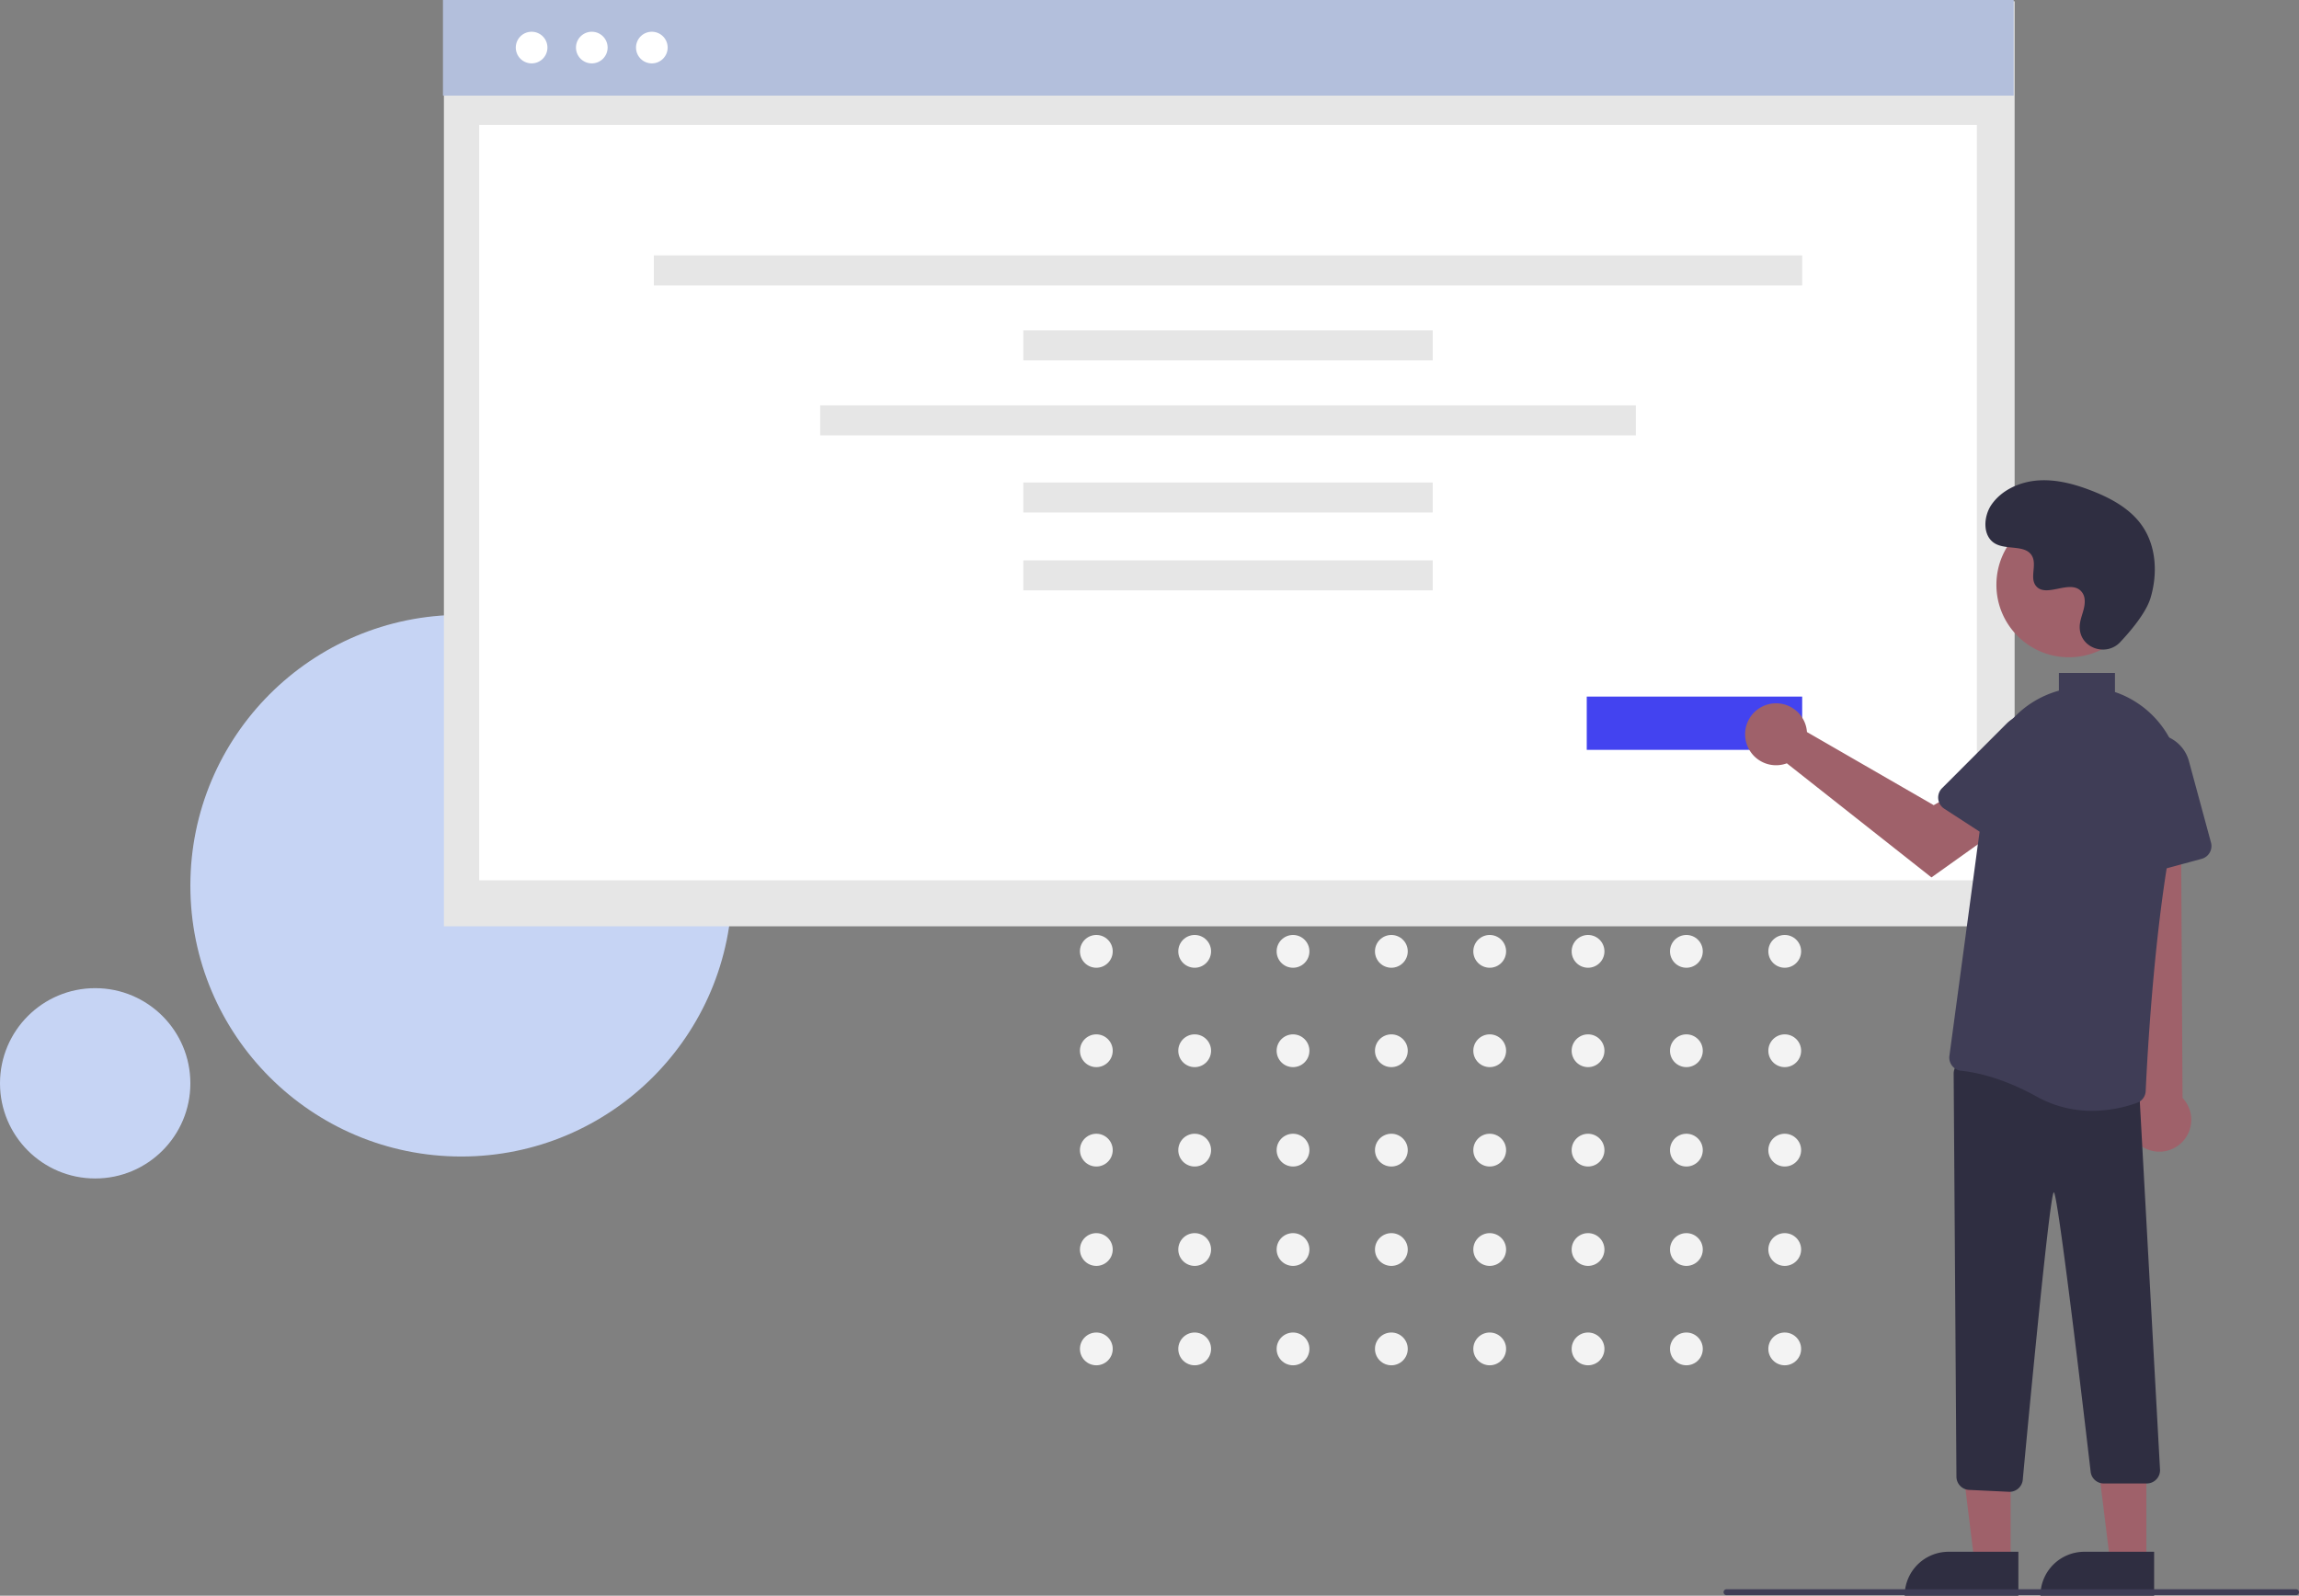 <svg xmlns="http://www.w3.org/2000/svg" fill="none" viewBox="0 0 628 436"><rect x="0" y="0" width="628" height="436" fill="#808080" stroke="none"/><path fill="#C6D4F4" d="M126 316c40.869 0 74-33.131 74-74s-33.131-74-74-74-74 33.131-74 74 33.13 74 74 74M26 322c14.36 0 26-11.641 26-26s-11.64-26-26-26-26 11.641-26 26 11.64 26 26 26"/><circle cx="299.477" cy="259.945" r="4.477" fill="#F3F3F3" transform="rotate(-90 299.477 259.945)"/><circle cx="326.341" cy="259.945" r="4.477" fill="#F3F3F3" transform="rotate(-90 326.341 259.945)"/><circle cx="353.205" cy="259.945" r="4.477" fill="#F3F3F3" transform="rotate(-90 353.205 259.945)"/><circle cx="380.068" cy="259.945" r="4.477" fill="#F3F3F3" transform="rotate(-90 380.068 259.945)"/><circle cx="406.932" cy="259.945" r="4.477" fill="#F3F3F3" transform="rotate(-90 406.932 259.945)"/><circle cx="433.795" cy="259.945" r="4.477" fill="#F3F3F3" transform="rotate(-90 433.795 259.945)"/><circle cx="460.659" cy="259.945" r="4.477" fill="#F3F3F3" transform="rotate(-90 460.659 259.945)"/><circle cx="487.523" cy="259.945" r="4.477" fill="#F3F3F3" transform="rotate(-90 487.523 259.945)"/><circle cx="299.477" cy="232.789" r="4.477" fill="#F3F3F3" transform="rotate(-90 299.477 232.789)"/><circle cx="326.341" cy="232.789" r="4.477" fill="#F3F3F3" transform="rotate(-90 326.341 232.789)"/><circle cx="353.205" cy="232.789" r="4.477" fill="#F3F3F3" transform="rotate(-90 353.205 232.789)"/><circle cx="380.068" cy="232.789" r="4.477" fill="#F3F3F3" transform="rotate(-90 380.068 232.789)"/><circle cx="406.932" cy="232.789" r="4.477" fill="#F3F3F3" transform="rotate(-90 406.932 232.789)"/><circle cx="433.795" cy="232.789" r="4.477" fill="#F3F3F3" transform="rotate(-90 433.795 232.789)"/><circle cx="460.659" cy="232.789" r="4.477" fill="#F3F3F3" transform="rotate(-90 460.659 232.789)"/><circle cx="487.523" cy="232.789" r="4.477" fill="#F3F3F3" transform="rotate(-90 487.523 232.789)"/><circle cx="299.477" cy="205.633" r="4.477" fill="#F3F3F3" transform="rotate(-90 299.477 205.633)"/><circle cx="326.341" cy="205.633" r="4.477" fill="#F3F3F3" transform="rotate(-90 326.341 205.633)"/><circle cx="353.205" cy="205.633" r="4.477" fill="#F3F3F3" transform="rotate(-90 353.205 205.633)"/><circle cx="380.068" cy="205.633" r="4.477" fill="#F3F3F3" transform="rotate(-90 380.068 205.633)"/><circle cx="406.932" cy="205.633" r="4.477" fill="#F3F3F3" transform="rotate(-90 406.932 205.633)"/><circle cx="433.795" cy="205.633" r="4.477" fill="#F3F3F3" transform="rotate(-90 433.795 205.633)"/><circle cx="460.659" cy="205.633" r="4.477" fill="#F3F3F3" transform="rotate(-90 460.659 205.633)"/><circle cx="487.523" cy="205.633" r="4.477" fill="#F3F3F3" transform="rotate(-90 487.523 205.633)"/><circle cx="299.477" cy="178.477" r="4.477" fill="#F3F3F3" transform="rotate(-90 299.477 178.477)"/><circle cx="326.341" cy="178.477" r="4.477" fill="#F3F3F3" transform="rotate(-90 326.341 178.477)"/><circle cx="353.204" cy="178.477" r="4.477" fill="#F3F3F3" transform="rotate(-90 353.204 178.477)"/><circle cx="380.068" cy="178.477" r="4.477" fill="#F3F3F3" transform="rotate(-90 380.068 178.477)"/><circle cx="406.932" cy="178.477" r="4.477" fill="#F3F3F3" transform="rotate(-90 406.932 178.477)"/><circle cx="433.795" cy="178.477" r="4.477" fill="#F3F3F3" transform="rotate(-90 433.795 178.477)"/><circle cx="460.659" cy="178.477" r="4.477" fill="#F3F3F3" transform="rotate(-90 460.659 178.477)"/><circle cx="487.523" cy="178.477" r="4.477" fill="#F3F3F3" transform="rotate(-90 487.523 178.477)"/><circle cx="299.477" cy="368.568" r="4.477" fill="#F3F3F3" transform="rotate(-90 299.477 368.568)"/><circle cx="326.341" cy="368.568" r="4.477" fill="#F3F3F3" transform="rotate(-90 326.341 368.568)"/><circle cx="353.205" cy="368.568" r="4.477" fill="#F3F3F3" transform="rotate(-90 353.205 368.568)"/><circle cx="380.068" cy="368.568" r="4.477" fill="#F3F3F3" transform="rotate(-90 380.068 368.568)"/><circle cx="406.932" cy="368.568" r="4.477" fill="#F3F3F3" transform="rotate(-90 406.932 368.568)"/><circle cx="433.795" cy="368.568" r="4.477" fill="#F3F3F3" transform="rotate(-90 433.795 368.568)"/><circle cx="460.659" cy="368.568" r="4.477" fill="#F3F3F3" transform="rotate(-90 460.659 368.568)"/><circle cx="487.523" cy="368.568" r="4.477" fill="#F3F3F3" transform="rotate(-90 487.523 368.568)"/><circle cx="299.477" cy="341.412" r="4.477" fill="#F3F3F3" transform="rotate(-90 299.477 341.412)"/><circle cx="326.341" cy="341.412" r="4.477" fill="#F3F3F3" transform="rotate(-90 326.341 341.412)"/><circle cx="353.205" cy="341.412" r="4.477" fill="#F3F3F3" transform="rotate(-90 353.205 341.412)"/><circle cx="380.068" cy="341.412" r="4.477" fill="#F3F3F3" transform="rotate(-90 380.068 341.412)"/><circle cx="406.932" cy="341.412" r="4.477" fill="#F3F3F3" transform="rotate(-90 406.932 341.412)"/><circle cx="433.795" cy="341.412" r="4.477" fill="#F3F3F3" transform="rotate(-90 433.795 341.412)"/><circle cx="460.659" cy="341.412" r="4.477" fill="#F3F3F3" transform="rotate(-90 460.659 341.412)"/><circle cx="487.523" cy="341.412" r="4.477" fill="#F3F3F3" transform="rotate(-90 487.523 341.412)"/><circle cx="299.477" cy="314.256" r="4.477" fill="#F3F3F3" transform="rotate(-90 299.477 314.256)"/><circle cx="326.341" cy="314.256" r="4.477" fill="#F3F3F3" transform="rotate(-90 326.341 314.256)"/><circle cx="353.205" cy="314.256" r="4.477" fill="#F3F3F3" transform="rotate(-90 353.205 314.256)"/><circle cx="380.068" cy="314.256" r="4.477" fill="#F3F3F3" transform="rotate(-90 380.068 314.256)"/><circle cx="406.932" cy="314.256" r="4.477" fill="#F3F3F3" transform="rotate(-90 406.932 314.256)"/><circle cx="433.795" cy="314.256" r="4.477" fill="#F3F3F3" transform="rotate(-90 433.795 314.256)"/><circle cx="460.659" cy="314.256" r="4.477" fill="#F3F3F3" transform="rotate(-90 460.659 314.256)"/><circle cx="487.523" cy="314.256" r="4.477" fill="#F3F3F3" transform="rotate(-90 487.523 314.256)"/><circle cx="299.477" cy="287.101" r="4.477" fill="#F3F3F3" transform="rotate(-90 299.477 287.101)"/><circle cx="326.341" cy="287.101" r="4.477" fill="#F3F3F3" transform="rotate(-90 326.341 287.101)"/><circle cx="353.204" cy="287.101" r="4.477" fill="#F3F3F3" transform="rotate(-90 353.204 287.101)"/><circle cx="380.068" cy="287.101" r="4.477" fill="#F3F3F3" transform="rotate(-90 380.068 287.101)"/><circle cx="406.932" cy="287.101" r="4.477" fill="#F3F3F3" transform="rotate(-90 406.932 287.101)"/><circle cx="433.795" cy="287.101" r="4.477" fill="#F3F3F3" transform="rotate(-90 433.795 287.101)"/><circle cx="460.659" cy="287.101" r="4.477" fill="#F3F3F3" transform="rotate(-90 460.659 287.101)"/><circle cx="487.523" cy="287.101" r="4.477" fill="#F3F3F3" transform="rotate(-90 487.523 287.101)"/><path fill="#E6E6E6" d="M550.321.348h-429.06V253.1h429.06z"/><path fill="#B3BFDC" d="M550.06 0H121v26.123h429.06z"/><path fill="#fff" d="M540.001 34.147H130.895v206.378h409.106zM161.657 17.316a4.32 4.32 0 0 0 4.32-4.32 4.32 4.32 0 1 0-4.32 4.32M178.057 17.316a4.32 4.32 0 0 0 4.32-4.32 4.32 4.32 0 1 0-4.32 4.32M145.216 17.316a4.32 4.32 0 0 0 4.32-4.32 4.32 4.32 0 1 0-4.32 4.32"/><path fill="#E6E6E6" d="M492.286 69.785H178.607v8.195h313.679zM391.367 90.273H279.526v8.194h111.841zM391.367 131.829H279.526v8.195h111.841zM391.367 153.112H279.526v8.195h111.841zM446.85 110.76H224.042v8.195H446.85z"/><path fill="#4343F0" d="M492.287 190.334h-58.846v14.552h58.846z"/><path fill="#9F616A" d="m549.227 426.821-9.882-.001-4.702-38.128 14.586.001z"/><path fill="#2F2E41" d="M532.286 423.996h19.059v12.003h-31.06a12 12 0 0 1 12.001-12.003"/><path fill="#9F616A" d="m586.308 426.821-9.882-.001-4.702-38.128 14.586.001z"/><path fill="#2F2E41" d="M569.366 423.996h19.059v12.003h-31.06a12.005 12.005 0 0 1 12.001-12.003"/><path fill="#9F616A" d="M585.1 313.265a8.67 8.67 0 0 1-3.906-6.201 8.66 8.66 0 0 1 2.244-6.977l-6.507-92.366 18.744 1.818.515 90.455a8.707 8.707 0 0 1 .348 11.562 8.705 8.705 0 0 1-11.438 1.709"/><path fill="#2F2E41" d="m548.76 407.612-10.88-.519a3.63 3.63 0 0 1-3.455-3.599l-.759-110.104a3.634 3.634 0 0 1 2.603-3.506 3.6 3.6 0 0 1 1.546-.11l43.524 6.319a3.61 3.61 0 0 1 3.106 3.564l5.598 102.023a3.633 3.633 0 0 1-2.233 3.377 3.6 3.6 0 0 1-1.394.279h-11.729a3.61 3.61 0 0 1-3.583-3.064s-8.86-76.527-10.076-76.482c-1.223.023-8.494 78.629-8.494 78.629a3.64 3.64 0 0 1-3.774 3.193"/><path fill="#3F3D56" d="M581.173 238.757a3.62 3.62 0 0 1-1.498-2.742l-1.374-24.895a10 10 0 0 1 8.388-10.419 9.99 9.99 0 0 1 11.238 7.253l6.033 22.258a3.63 3.63 0 0 1-2.551 4.451l-17.163 4.654a3.6 3.6 0 0 1-3.073-.56"/><path fill="#9F616A" d="M565.142 179.591c10.935 0 19.799-8.866 19.799-19.803s-8.864-19.804-19.799-19.804-19.798 8.867-19.798 19.804 8.864 19.803 19.798 19.803M493.396 198.695q.148.654.193 1.323l34.628 19.981 8.417-4.846 8.973 11.749-18.006 12.837-39.506-31.174a8.455 8.455 0 0 1-9.318-2.381 8.46 8.46 0 0 1-1.071-9.56 8.461 8.461 0 0 1 15.69 2.071"/><path fill="#3F3D56" d="M529.454 218.298a3.62 3.62 0 0 1 1.043-2.945l17.624-17.633a9.993 9.993 0 0 1 16.939 5.503 10 10 0 0 1-1.488 7.008l-12.551 19.345a3.634 3.634 0 0 1-5.017 1.068l-14.917-9.682a3.62 3.62 0 0 1-1.633-2.664"/><path fill="#2F2E41" d="M579.155 175.454c-3.694 3.936-10.553 1.823-11.035-3.553a6.5 6.5 0 0 1 .009-1.255c.248-2.381 1.624-4.543 1.294-7.058a3.7 3.7 0 0 0-.677-1.732c-2.943-3.942-9.853 1.763-12.63-1.806-1.704-2.188.299-5.633-1.008-8.079-1.726-3.228-6.835-1.636-10.04-3.404-3.565-1.967-3.352-7.438-1.005-10.766 2.862-4.058 7.881-6.224 12.836-6.536 4.956-.312 9.877 1.028 14.504 2.831 5.257 2.049 10.469 4.881 13.704 9.504 3.934 5.623 4.313 13.182 2.345 19.756-1.197 3.999-5.281 8.885-8.297 12.098"/><path fill="#3F3D56" d="M627.194 435.85H471.616a.806.806 0 1 1 0-1.613h155.578a.81.81 0 0 1 .806.807.81.81 0 0 1-.806.806M584.905 192.819q-.516-.37-1.052-.728a26 26 0 0 0-6.123-3.003v-5.203h-15.316v4.828a26.867 26.867 0 0 0-19.478 22.323l-10.429 77.444a3.62 3.62 0 0 0 .75 2.743 3.57 3.57 0 0 0 2.462 1.349c3.613.36 11.108 1.761 20.7 7.092a30.7 30.7 0 0 0 15.079 3.849 36.3 36.3 0 0 0 12.273-2.186 3.603 3.603 0 0 0 2.353-3.229c.375-8.334 2.572-51.234 8.967-77.403a26.75 26.75 0 0 0-10.186-27.876"/></svg>